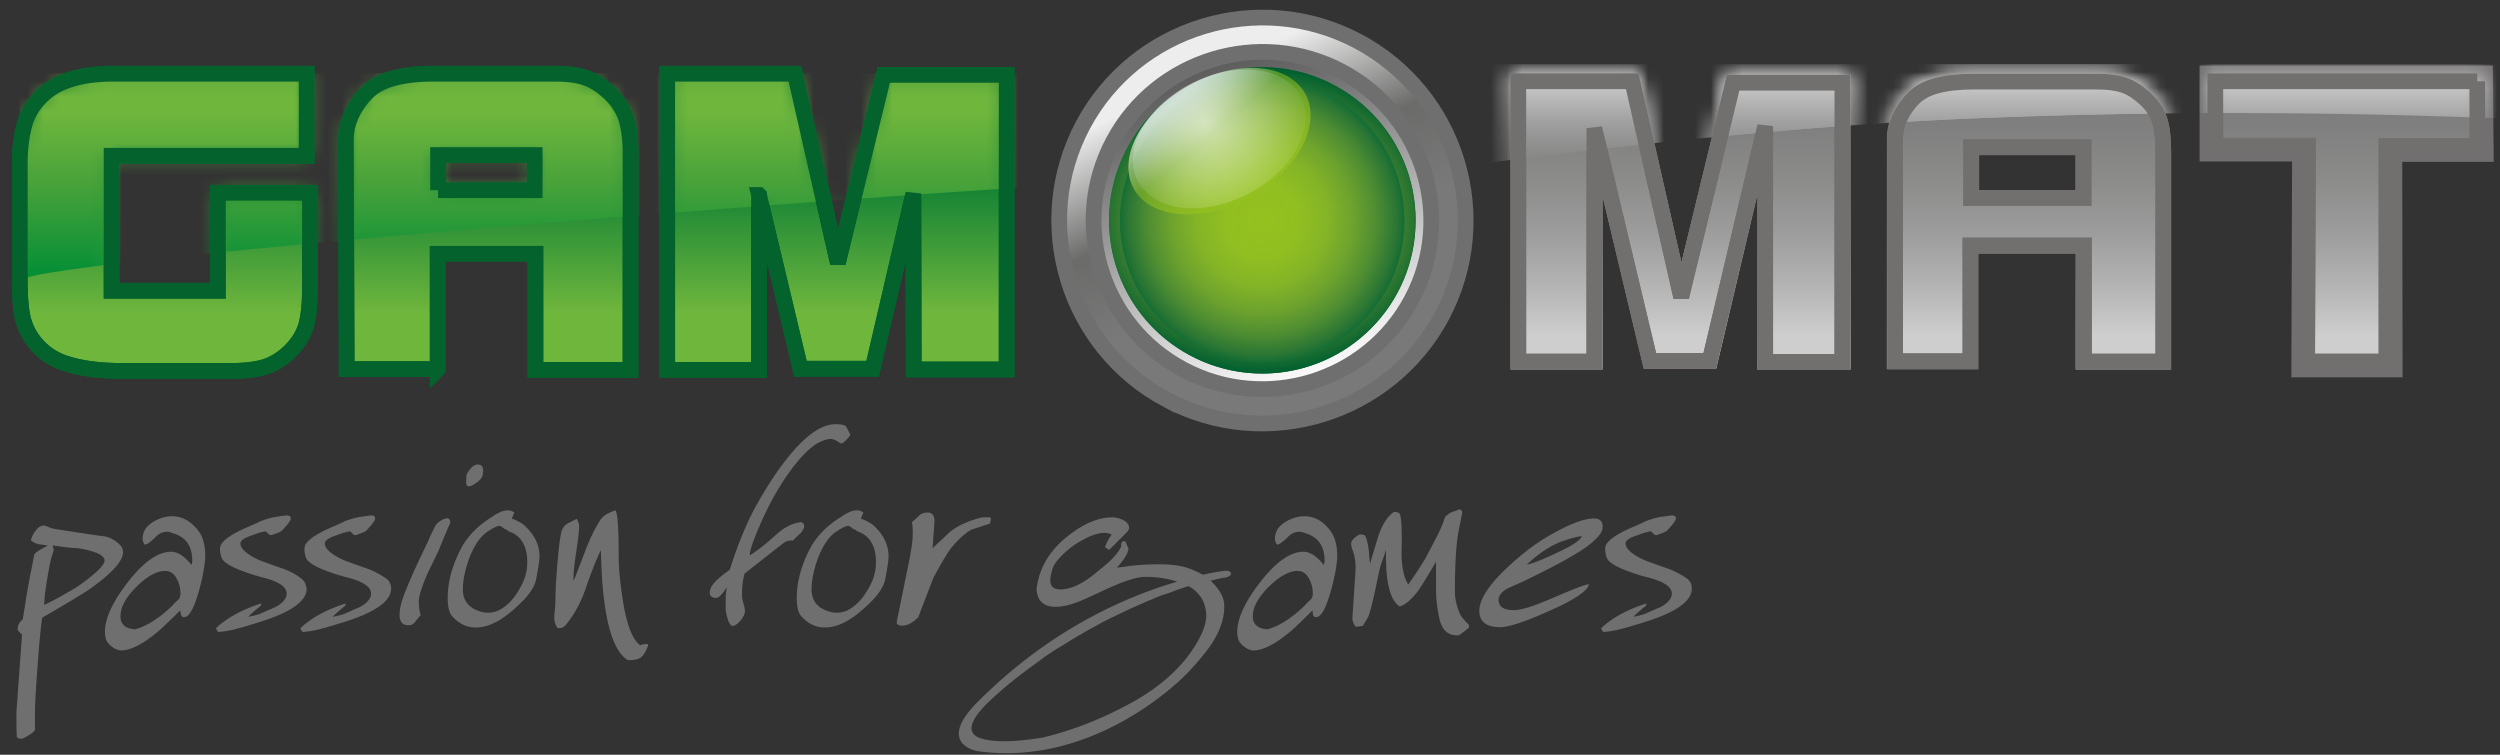 <svg width="159" height="48" xmlns="http://www.w3.org/2000/svg" xmlns:xlink="http://www.w3.org/1999/xlink"><rect width="100%" height="100%" fill="#333333" stroke="none"/><defs><linearGradient x1="50%" y1="0%" x2="50%" y2="99.879%" id="a"><stop stop-color="#00612C" offset="0%"/><stop stop-color="#007833" offset="28.56%"/><stop stop-color="#6FB63D" offset="80.79%"/></linearGradient><linearGradient x1="50%" y1="0%" x2="50%" y2="100%" id="b"><stop stop-color="#00612C" offset="0%"/><stop stop-color="#007833" offset="28.56%"/><stop stop-color="#6FB63D" offset="80.79%"/></linearGradient><linearGradient x1="50%" y1="0%" x2="50%" y2="100%" id="c"><stop stop-color="#00612C" offset="0%"/><stop stop-color="#007833" offset="28.56%"/><stop stop-color="#6FB63D" offset="80.79%"/></linearGradient><linearGradient x1="50%" y1="0%" x2="50%" y2="100%" id="d"><stop stop-color="#7C7C7B" offset="0%"/><stop stop-color="#807F7F" offset="17.34%"/><stop stop-color="#8B8B8A" offset="35.3%"/><stop stop-color="#9C9C9C" offset="53.55%"/><stop stop-color="#B4B4B4" offset="71.88%"/><stop stop-color="#CECECE" offset="88.67%"/></linearGradient><linearGradient x1="50%" y1=".108%" x2="50%" y2="100.108%" id="f"><stop stop-color="#CECECE" offset="11.33%"/><stop stop-color="#B4B4B4" offset="28.12%"/><stop stop-color="#9C9C9C" offset="46.45%"/><stop stop-color="#8B8B8A" offset="64.7%"/><stop stop-color="#807F7F" offset="82.66%"/><stop stop-color="#7C7C7B" offset="100%"/></linearGradient><linearGradient x1="50%" y1="0%" x2="50%" y2="100.116%" id="h"><stop stop-color="#7C7C7B" offset="0%"/><stop stop-color="#807F7F" offset="17.34%"/><stop stop-color="#8B8B8A" offset="35.3%"/><stop stop-color="#9C9C9C" offset="53.55%"/><stop stop-color="#B4B4B4" offset="71.88%"/><stop stop-color="#CECECE" offset="88.67%"/></linearGradient><linearGradient x1="50%" y1=".108%" x2="50%" y2="100.108%" id="j"><stop stop-color="#CECECE" offset="11.33%"/><stop stop-color="#B4B4B4" offset="28.12%"/><stop stop-color="#9C9C9C" offset="46.45%"/><stop stop-color="#8B8B8A" offset="64.7%"/><stop stop-color="#807F7F" offset="82.66%"/><stop stop-color="#7C7C7B" offset="100%"/></linearGradient><linearGradient x1="50%" y1="0%" x2="50%" y2="100%" id="l"><stop stop-color="#7C7C7B" offset="0%"/><stop stop-color="#807F7F" offset="17.34%"/><stop stop-color="#8B8B8A" offset="35.3%"/><stop stop-color="#9C9C9C" offset="53.55%"/><stop stop-color="#B4B4B4" offset="71.88%"/><stop stop-color="#CECECE" offset="88.67%"/></linearGradient><linearGradient x1="50%" y1=".243%" x2="50%" y2="100.127%" id="n"><stop stop-color="#6FB63D" offset="19.21%"/><stop stop-color="#47A23A" offset="53.84%"/><stop stop-color="#008D36" offset="100%"/></linearGradient><linearGradient x1="67.106%" y1="96.87%" x2="32.894%" y2="3.13%" id="r"><stop stop-color="#FFF" offset="0%"/><stop stop-color="#C4C4C4" offset="34.25%"/><stop stop-color="#8E8E8E" offset="65.66%"/><stop stop-color="#696868" offset="88.33%"/><stop stop-color="#5A5A59" offset="100%"/></linearGradient><linearGradient x1="28.872%" y1="4.812%" x2="71.124%" y2="95.178%" id="s"><stop stop-color="#EDEDED" offset="16.26%"/><stop stop-color="#6B6B6A" offset="40.89%"/><stop stop-color="#797979" offset="60.1%"/><stop stop-color="#797979" offset="74.38%"/><stop stop-color="#797979" offset="100%"/></linearGradient><linearGradient x1="73.088%" y1="71.593%" x2="26.7%" y2="28.28%" id="v"><stop stop-color="#95C11F" offset="0%"/><stop stop-color="#95C11F" stop-opacity=".7" offset="58.82%"/><stop stop-color="#9FC534" stop-opacity=".721" offset="63.15%"/><stop stop-color="#B6D164" stop-opacity=".764" offset="71.94%"/><stop stop-color="#D7E5AC" stop-opacity=".824" offset="84.4%"/><stop stop-color="#FFF" stop-opacity=".9" offset="100%"/></linearGradient><path id="e" d="M11.622 12.155L8.892.118H.768v18.831h5.839V7.852l2.637 11.05h4.59l2.637-11.144-.024 11.191h5.933V.212h-7.84z"/><path d="M16.846 1.763c-.495-.446-.99-.752-1.507-.917-.518-.164-1.154-.235-1.884-.235H5.686c-2.048 0-3.437.4-4.214 1.2-.423.47-.753.916-.965 1.363a3.723 3.723 0 00-.353 1.599v14.623h5.791v-7.359h6.216v7.382h6.05V5.713c0-.917-.047-1.693-.259-2.28-.188-.612-.541-1.176-1.106-1.67zM12.16 8.017H6.016V5.784h6.145v2.233h-.001z" id="i"/><path d="M.141 15.329C.047 14.788 0 14.083 0 13.236V5.807c0-1.034.118-1.928.33-2.633.211-.705.635-1.34 1.247-1.88C2.52.47 3.98.046 5.933.046h12.312v5.22H5.838v8.58h6.757v-6.23h5.862v5.948c0 1.011-.07 1.834-.235 2.445-.165.612-.518 1.176-1.06 1.717-.518.493-1.083.823-1.648.987-.588.165-1.295.235-2.166.235h-6.78c-1.412 0-2.59-.14-3.555-.446-.965-.283-1.718-.847-2.283-1.67a3.943 3.943 0 01-.59-1.502l.001-.001zm26.438 3.503h-5.791L20.74 4.208c0-.61.164-1.152.376-1.598a4.86 4.86 0 01.966-1.364c.776-.8 2.165-1.199 4.214-1.199h7.745c.753 0 1.389.07 1.883.235.518.165 1.013.47 1.507.917.565.517.918 1.058 1.13 1.67.188.61.283 1.363.283 2.303V18.88h-6.05v-7.383h-6.216v7.336l.001-.001zm.024-11.38h6.144V5.22h-6.144v2.234-.002zm20.41.306l2.638 11.05h4.59l2.59-11.144.023 11.191h5.91V.118h-7.816l-2.92 11.966L49.298.047h-8.123v18.832h5.839V7.759l-.001-.001z" id="m"/><path d="M11.622 12.625L8.892.588H.745v18.831h5.838V8.323l2.637 11.05h4.59l2.637-11.144v11.214h5.91V.682h-7.84l-2.896 11.943h.001zM42.51 3.409c.188.611.259 1.364.259 2.28v13.73h-6.05v-7.382h-6.216v7.359h-5.791V4.773c0-.612.141-1.152.353-1.6a4.86 4.86 0 01.965-1.363c.777-.8 2.166-1.199 4.214-1.199h7.746c.753 0 1.389.07 1.883.235.518.165 1.012.47 1.507.917.565.494.941 1.058 1.13 1.646zm-5.815 2.375H30.55v2.233h6.145V5.784zM62.732.588H45.076v5.101h5.885l-.047 13.73h6.05V5.713h5.792L62.732.588z" id="p"/><radialGradient cx="49.932%" cy="50%" fx="49.932%" fy="50%" r="50.131%" gradientTransform="scale(.999 1)" id="t"><stop stop-color="#063" offset="0%"/><stop stop-color="#367D34" offset="0%"/><stop stop-color="#589331" offset="0%"/><stop stop-color="#73A62C" offset="0%"/><stop stop-color="#86B526" offset="0%"/><stop stop-color="#92BE21" offset="0%"/><stop stop-color="#95C11F" offset="0%"/><stop stop-color="#91BE21" offset="24.27%"/><stop stop-color="#84B427" offset="42.52%"/><stop stop-color="#6EA32D" offset="58.79%"/><stop stop-color="#508E32" offset="73.91%"/><stop stop-color="#297534" offset="88.1%"/><stop stop-color="#063" offset="96.55%"/></radialGradient><radialGradient cx="49.998%" cy="50%" fx="49.998%" fy="50%" r="50.037%" gradientTransform="scale(1 1)" id="u"><stop stop-color="#063" offset="0%"/><stop stop-color="#367D34" offset="0%"/><stop stop-color="#589331" offset="0%"/><stop stop-color="#73A62C" offset="0%"/><stop stop-color="#86B526" offset="0%"/><stop stop-color="#92BE21" offset="0%"/><stop stop-color="#95C11F" offset="0%"/><stop stop-color="#8FBD22" offset="19.98%"/><stop stop-color="#7EAF28" offset="39.76%"/><stop stop-color="#63992E" offset="59.47%"/><stop stop-color="#3E7F31" offset="79.13%"/><stop stop-color="#026130" offset="98.6%"/><stop stop-color="#005F2F" offset="100%"/></radialGradient><radialGradient cx="43.066%" cy="40.485%" fx="43.066%" fy="40.485%" r="87.365%" gradientTransform="matrix(.802 .024 -.019 1 .093 -.01)" id="w"><stop stop-color="#FFF" offset="0%"/><stop stop-color="#FFF" stop-opacity="0" offset="78.98%"/></radialGradient></defs><g fill="none" fill-rule="evenodd"><path d="M.988 17.454c.565.823 1.319 1.364 2.284 1.67.965.281 2.142.446 3.555.446h6.78c.871 0 1.6-.07 2.166-.235.588-.141 1.13-.47 1.648-.988.541-.54.894-1.105 1.06-1.716.164-.611.235-1.41.235-2.445V8.261h-5.862v6.207H6.097V5.887h12.407V.667H6.191c-1.954 0-3.39.424-4.355 1.247C1.224 2.454.8 3.089.588 3.794c-.212.706-.33 1.6-.33 2.634v7.429c0 .846.048 1.552.142 2.092.094.565.282 1.058.588 1.505z" fill="url(#a)" fill-rule="nonzero" transform="translate(1 4)"/><path d="M26.838 12.117h6.215v7.382h6.027V5.793c0-.917-.095-1.693-.283-2.304-.188-.611-.565-1.152-1.13-1.67-.494-.446-.989-.752-1.507-.916-.518-.165-1.153-.235-1.883-.235h-7.745c-2.049 0-3.438.4-4.214 1.199-.448.47-.754.917-.966 1.363a3.722 3.722 0 00-.376 1.599l.047 14.623h5.815v-7.335zm.023-6.254h6.145v2.234h-6.145V5.863z" fill="url(#b)" fill-rule="nonzero" transform="translate(1 4)"/><path fill="url(#c)" fill-rule="nonzero" d="M47.249 8.403l2.637 11.05h4.59l2.613-11.146.024 11.191h5.91V.762h-7.818l-2.92 11.943L49.555.668h-8.146v18.831h5.839z" transform="translate(1 4)"/><path d="M11.622 12.155L8.892.118H.768v18.831h5.839V7.852l2.637 11.05h4.59l2.637-11.144-.024 11.191h5.933V.212h-7.84z" fill="url(#d)" fill-rule="nonzero" transform="translate(95.318 4.55)"/><g transform="translate(95.318 4.55)"><mask id="g" fill="#fff"><use xlink:href="#e"/></mask><path d="M79.848-.47h-91.58a4.682 4.682 0 00-4.496 3.432c-.66 2.375-.895 5.173 1.365 4.82C1.57 5.337 17.061 3.48 31.162 2.939c26.744-1.035 47.038.964 48.874.964.259 0 .07-4.373-.188-4.373z" fill="url(#f)" fill-rule="nonzero" mask="url(#g)"/></g><path d="M16.846 1.763c-.495-.446-.99-.752-1.507-.917-.518-.164-1.154-.235-1.884-.235H5.686c-2.048 0-3.437.4-4.214 1.2-.423.47-.753.916-.965 1.363a3.723 3.723 0 00-.353 1.599v14.623h5.791v-7.359h6.216v7.382h6.05V5.713c0-.917-.047-1.693-.259-2.28-.188-.612-.541-1.176-1.106-1.67zM12.16 8.017H6.016V5.784h6.145v2.233h-.001z" fill="url(#h)" fill-rule="nonzero" transform="translate(119.852 4.08)"/><g transform="translate(119.852 4.08)"><mask id="k" fill="#fff"><use xlink:href="#i"/></mask><path d="M55.313 0h-91.579a4.682 4.682 0 00-4.496 3.432c-.66 2.375-.895 5.173 1.365 4.82C-22.964 5.807-7.474 3.95 6.628 3.41c26.744-1.034 47.038.964 48.874.964.259 0 .07-4.373-.189-4.373V0z" fill="url(#j)" fill-rule="nonzero" mask="url(#k)"/></g><path stroke="#716F6F" fill="url(#l)" fill-rule="nonzero" d="M157.05.667h-17.657v5.102h5.886l-.048 13.73h6.074l-.023-13.706h5.815z" transform="translate(1 4)"/><path d="M1.4 19.973c-.094-.541-.141-1.246-.141-2.093v-7.429c0-1.034.118-1.928.33-2.633.211-.705.635-1.34 1.247-1.88.943-.824 2.403-1.248 4.356-1.248h12.312v5.22H7.097v8.58h6.757v-6.23h5.862v5.948c0 1.011-.07 1.834-.235 2.445-.165.612-.518 1.176-1.06 1.717-.518.493-1.083.823-1.648.987-.588.165-1.295.235-2.166.235h-6.78c-1.412 0-2.59-.14-3.555-.446-.965-.283-1.718-.847-2.283-1.67a3.943 3.943 0 01-.59-1.502l.001-.001zm26.438 3.503h-5.791l-.048-14.624c0-.61.164-1.152.376-1.598a4.86 4.86 0 01.966-1.364c.776-.8 2.165-1.199 4.214-1.199H35.3c.753 0 1.389.07 1.883.235.518.165 1.013.47 1.507.917.565.517.918 1.058 1.13 1.67.188.61.283 1.363.283 2.303v13.708h-6.05v-7.383h-6.216v7.336l.001-.001zm.024-11.38h6.144V9.864h-6.144v2.234-.002zm20.41.306l2.638 11.05h4.59l2.59-11.144.023 11.191h5.91V4.762h-7.816l-2.92 11.966-2.73-12.037h-8.123v18.832h5.839v-11.12l-.001-.001z" stroke="#04622D"/><g transform="translate(1.259 4.644)"><mask id="o" fill="#fff"><use xlink:href="#m"/></mask><path d="M0 .024v13.189c.306-1.458 73.852-7.03 77.854-6.607 2.33.235.612-6.606.612-6.606L0 .024z" fill="url(#n)" fill-rule="nonzero" mask="url(#o)"/></g><path d="M1.4 19.973c-.094-.541-.141-1.246-.141-2.093v-7.429c0-1.034.118-1.928.33-2.633.211-.705.635-1.34 1.247-1.88.943-.824 2.403-1.248 4.356-1.248h12.312v5.22H7.097v8.58h6.757v-6.23h5.862v5.948c0 1.011-.07 1.834-.235 2.445-.165.612-.518 1.176-1.06 1.717-.518.493-1.083.823-1.648.987-.588.165-1.295.235-2.166.235h-6.78c-1.412 0-2.59-.14-3.555-.446-.965-.283-1.718-.847-2.283-1.67a3.943 3.943 0 01-.59-1.502l.001-.001zm26.438 3.503h-5.791l-.048-14.624c0-.61.164-1.152.376-1.598a4.86 4.86 0 01.966-1.364c.776-.8 2.165-1.199 4.214-1.199H35.3c.753 0 1.389.07 1.883.235.518.165 1.013.47 1.507.917.565.517.918 1.058 1.13 1.67.188.61.283 1.363.283 2.303v13.708h-6.05v-7.383h-6.216v7.336l.001-.001zm.024-11.38h6.144V9.864h-6.144v2.234-.002zm20.41.306l2.638 11.05h4.59l2.59-11.144.023 11.191h5.91V4.762h-7.816l-2.92 11.966-2.73-12.037h-8.123v18.832h5.839v-11.12l-.001-.001z" stroke="#04622D"/><path d="M103.81 5.168h-7.246v17.831h4.838V8.153l3.532 14.8h3.8l3.532-14.93v15h4.91V5.262h-6.948l-3.305 13.632-3.113-13.726zm29.498.023c.689 0 1.272.059 1.732.212.456.145.888.419 1.329.817.488.427.82.912.98 1.416.177.572.238 1.276.238 2.133v13.23h-5.05v-7.382h-7.216v7.359h-4.791V8.853c0-.53.121-.998.305-1.385.19-.4.465-.823.872-1.23.71-.73 2-1.047 3.855-1.047h7.746zm-.795 4.173h-7.145v3.233h7.145V9.364zm25.04-4.196h-16.66v4.101h5.888l-.047 13.73h5.049V9.293h5.789l-.02-4.125h.001z" stroke="#726F6F"/><g transform="translate(95.318 4.08)"><mask id="q" fill="#fff"><use xlink:href="#p"/></mask><path d="M79.848 0h-91.58a4.682 4.682 0 00-4.496 3.432c-.66 2.375-.895 5.173 1.365 4.82C1.57 5.807 17.061 3.95 31.162 3.41c26.744-1.034 47.038.964 48.874.964.259 0 .07-4.373-.188-4.373V0z" fill="url(#f)" fill-rule="nonzero" mask="url(#q)"/></g><path d="M103.81 5.168h-7.246v17.831h4.838V8.153l3.532 14.8h3.8l3.532-14.93v15h4.91V5.262h-6.948l-3.305 13.632-3.113-13.726zm29.498.023c.689 0 1.272.059 1.732.212.456.145.888.419 1.329.817.488.427.82.912.98 1.416.177.572.238 1.276.238 2.133v13.23h-5.05v-7.382h-7.216v7.359h-4.791V8.853c0-.53.121-.998.305-1.385.19-.4.465-.823.872-1.23.71-.73 2-1.047 3.855-1.047h7.746zm-.795 4.173h-7.145v3.233h7.145V9.364zm25.04-4.196h-16.66v4.101h5.888l-.047 13.73h5.049V9.293h5.789l-.02-4.125h.001z" stroke="#726F6F"/><g fill-rule="nonzero"><g transform="translate(67.154 1)"><ellipse fill="url(#r)" cx="13.137" cy="13.025" rx="10.924" ry="10.909"/><path d="M7.063 24.427C.777 21.09-1.624 13.26 1.719 6.96 5.062.682 12.9-1.716 19.21 1.622c6.286 3.339 8.688 11.168 5.345 17.468-3.343 6.278-11.207 8.676-17.492 5.337zM18.175 3.55C12.948.776 6.427 2.774 3.649 7.993c-2.778 5.22-.777 11.732 4.45 14.506 5.226 2.774 11.747.776 14.525-4.443 2.778-5.22.777-11.732-4.45-14.506h.001z" stroke="#706F6F" fill="url(#s)"/><g transform="translate(3.296 3.056)"><ellipse fill="url(#t)" cx="9.841" cy="9.968" rx="9.746" ry="9.733"/><path d="M9.84.212v.705c1.46 0 2.943.376 4.238 1.058 4.403 2.35 6.074 7.829 3.743 12.225a9.036 9.036 0 01-8.004 4.796 9.197 9.197 0 01-4.237-1.058 8.945 8.945 0 01-4.403-5.337 9.004 9.004 0 01.66-6.888A9.036 9.036 0 019.84.917V.212zm0 0c-3.485 0-6.875 1.88-8.617 5.172-2.519 4.749-.73 10.65 4.026 13.166a9.75 9.75 0 004.567 1.152c3.484 0 6.874-1.881 8.617-5.173 2.519-4.749.73-10.65-4.026-13.165A9.682 9.682 0 009.84.212z" fill="url(#u)"/></g><path d="M15.208 4.185c1.79 1.481 1.083 4.396-1.577 6.489-2.66 2.092-6.239 2.586-8.028 1.105-1.79-1.482-1.083-4.397 1.577-6.49 2.66-2.092 6.24-2.609 8.028-1.104z" fill="url(#v)" opacity=".73"/><path d="M14.902 4.302c1.742 1.458 1.13 4.232-1.365 6.184-2.496 1.95-5.91 2.35-7.651.87-1.743-1.458-1.13-4.232 1.365-6.184 2.495-1.928 5.91-2.327 7.651-.87z" fill="url(#w)" opacity=".65"/></g><path d="M70.732 32.903c.259 0 .518.07.777.212 0 0 .492.287.213.669l-.072.083-1.106 1.105c-.07-.023-.142-.094-.26-.164.071-.259.213-.541.424-.8a.928.928 0 00-.47-.117c-.353 0-.824.14-1.366.446-.447.236-.8.494-1.083.753-.47.423-.753.776-.847 1.081-.094.306-.142.541-.142.73 0 .399.212.587.636.587.683 0 1.483-.376 2.378-1.152.447-.353.706-.588.777-.658.4-.377.635-.706.73-.964a.228.228 0 01.023-.212c.047-.07.118-.094.212-.07.024 0 .07.094.141.305.047.07.07.118.07.141 0 .188-.117.447-.376.8-.212.258-.33.4-.353.423.4-.024 1.107-.212 2.684-.212 1.274 0 1.872.205 2.616.576l.162.082h.023l.174-.036c.37-.081.743-.147 1.119-.197l.026-.002h.023c.448-.094.66.306.047.424a3.58 3.58 0 00-.494.094c-.078.015-.167.041-.26.064l-.14.03h-.024c.142.14.283.282.424.47.306.4.447.776.447 1.152 0 .658-.188 1.34-.565 1.998-.282.54-.824 1.223-1.553 2.022-.99 1.105-6.427 6.16-13.49 5.22-.495-.071-2.566-.659-.07-3.151 4.449-4.467 9.11-6.536 12.218-7.5l.07-.023.07-.024.119-.035.117-.035c.016 0 .042-.01.065-.018l.03-.006-.25-.076a6.62 6.62 0 00-1.775-.23c-1.06 0-2.802.964-4.073 1.505-1.154.494-2.73.776-2.849-.658 0-.259.071-.564.189-.964.306-.964.941-1.834 1.907-2.563.941-.728 1.86-1.105 2.707-1.105zm4.85 4.373l-.212.07-.212.071c-.047.024-.07.024-.118.047a.437.437 0 00-.165.047c-.124.05-.25.098-.376.141a1.105 1.105 0 01-.171.07l-.088.024-.181.058a8.77 8.77 0 00-.596.225c-.188.094-.4.164-.612.258-.07.047-.141.07-.212.094-.259.118-.518.235-.8.353-.024.023-.071.023-.095.047-.282.141-.612.282-.918.447-.023 0-.047.023-.07.023-.33.165-.66.33-.99.517-.023.024-.046.024-.07.047-.33.165-.659.353-1.012.565a.179.179 0 00-.094.047c-.353.211-.683.423-1.036.634-.047.024-.07.047-.118.07-.4.236-.777.495-1.177.777-.024.023-.07.07-.118.094l-.388.282-.389.282-.211.165c-.26.188-.495.376-.73.564-.07.07-.165.117-.236.188-.312.26-.618.527-.918.8-2.472 2.186-1.248 2.632-.588 2.75.612.141 1.718.188 3.602-.118 2-.47 3.908-1.246 5.744-2.257 1.53-.846 2.754-1.88 3.625-3.056.8-1.128 1.177-2.045 1.036-2.774-.07-.54-.33-.988-.777-1.34-.094-.094-.212-.141-.33-.212h.001zm-72.77-3.855c.024 0 .095.023.26.094.165.07.282.094.353.117 1.06.165 2.095.33 3.131.47.282.024.565.141.847.353.283.212.424.423.424.658 0 .541-.635 1.27-1.954 2.234-.447.329-1.506.964-3.178 1.928-.07.329-.141 1.034-.235 2.139-.157 2.038-.229 3.265-.235 3.682v1.302c0 .07-.119.188-.377.353-.26.164-.424.235-.518.235-.071 0-.142-.024-.26-.094a20.54 20.54 0 01-.023-1.134v-.512l.353-4.89c-.188-.164-.282-.282-.282-.306 0-.258.117-.493.33-.658.046-.329.14-.823.235-1.481.117-.658.212-1.246.33-1.763.023-.165.093-.447.164-.87.07-.118.212-.212.4-.33.306-.164.471-.258.471-.258-.023 0-.188-.023-.518-.07a1.041 1.041 0 01-.565-.259c.047-.188.141-.4.306-.611.165-.235.353-.33.542-.33l-.001.001zm36.326-.964c.142.14.212 1.128.212 2.985 0 .612.07 1.411.212 2.398.236 1.717.612 2.798 1.154 3.198.282-.094.447-.118.518-.024-.142.4-.306.659-.471.8-.165.117-.448.188-.848.164-1.06-.682-1.624-3.009-1.695-6.982-.235.446-.518 1.152-.87 2.14-.33 1.034-.778 1.904-1.366 2.609a.533.533 0 01-.542.188c-.117-.212-.188-.4-.188-.588 0-.07 0-.211.023-.447.024-.235.048-.47.048-.705 0-.611.047-1.434.14-2.515.095-1.082.19-1.717.26-1.928.094-.212.212-.376.4-.47l.565-.283c.094.212.141.33.141.4 0 .376-.07.964-.188 1.74s-.188 1.387-.165 1.81c.047-.094.306-.752.777-1.998.306-.8.636-1.434.942-1.905.164-.235.47-.423.941-.587zm-28.203.376c.659 0 1.2.305 1.695.94.282.376.424.917.424 1.552 0 .423-.095 1.034-.283 1.81-.353 1.41-.706 2.116-1.06 2.116-.093 0-.164-.047-.188-.141l-.07-.282c-.422.425-.854.84-1.295 1.246-1.012.87-1.836 1.293-2.448 1.293-.165 0-.377-.07-.589-.235-.212-.165-.353-.33-.4-.54a2.068 2.068 0 01-.047-.4c0-.87.494-1.928 1.483-3.198.989-1.27 1.907-1.904 2.73-1.904.4 0 .848.282 1.296.846.023-.117.047-.211.047-.258 0-.964-.424-1.552-1.295-1.787a.832.832 0 00-.33-.07c-.259 0-.518.117-.777.399-.259.259-.47.4-.612.423-.165-.164-.188-.447-.07-.8.117-.305.376-.54.776-.752.33-.164.66-.258 1.013-.258zm72.015 0c.66 0 1.201.305 1.672.94.282.376.424.917.424 1.552 0 .423-.094 1.034-.283 1.81-.353 1.41-.706 2.116-1.06 2.116-.093 0-.164-.047-.188-.141-.023-.094-.023-.188-.047-.282-.282.282-.706.705-1.294 1.246-1.013.87-1.837 1.293-2.449 1.293-.165 0-.377-.07-.588-.235-.212-.165-.354-.33-.4-.54a2.068 2.068 0 01-.048-.4c0-.87.495-1.928 1.483-3.198.99-1.27 1.907-1.904 2.731-1.904.4 0 .848.282 1.295.846.024-.117.047-.211.047-.258 0-.964-.423-1.552-1.295-1.787a.832.832 0 00-.33-.07c-.258 0-.517.117-.776.399-.283.259-.47.4-.612.423-.165-.164-.188-.447-.07-.8.117-.305.376-.54.776-.752.33-.164.66-.258 1.012-.258zm9.888-.447c.118.07.165.118.165.188 0 .024-.047.212-.118.611-.094.447-.141.73-.165.87-.117.73-.188 1.928-.188 3.574 0 .47.118.94.33 1.434.078.157.222.33.431.546l.134.136v.164c-.2.18-.413.344-.636.494-.683.047-1.083-.306-1.248-1.081a8.743 8.743 0 01-.203-1.479l-.009-.355v-1.763a40.05 40.05 0 01-1.059 1.74c-.447.61-.847.987-1.248 1.104-.605-.38-.89-1.486-.875-3.337l.004-.283-.031.107a7.89 7.89 0 01-.139.423l-.065.175c-.118.259-.236.8-.4 1.622-.189.917-.353 1.552-.495 1.952-.07.117-.188.305-.33.564-.07.023-.211.047-.47.07-.113-.15-.181-.3-.204-.439l-.008-.101.188-2.845c.024-.353.024-.705-.047-1.011 0-.07-.047-.259-.141-.517-.07-.212-.094-.353-.07-.423.046-.212.235-.377.54-.541a.92.92 0 01.33.07c.095.141.189.494.26 1.082 0 .164.023.4.07.705a76.99 76.99 0 01.541-1.81c.26-.729.589-1.223.99-1.481.211.023.352.07.376.188.094.329.118 1.081.094 2.233-.023.964.118 1.716.424 2.21.259-.376.612-.893 1.036-1.575.235-.447.494-.917.73-1.387.258-.494.447-.917.564-1.317.142-.164.307-.282.448-.329.165-.07.33-.117.494-.188zm13.749.588c0 .14-.189.376-.565.776-.101.07-.213.126-.33.164-.188.07-.306.118-.33.118-.094 0-.164-.024-.211-.094l-.141-.141c-.142 0-.424.07-.848.235-.518.164-.777.352-.777.517 0 .33.353.658 1.06 1.011.14.07.635.259 1.46.54.512.171.995.417 1.435.73a.779.779 0 01.26.61c0 .824-1.084 1.552-3.203 2.187-.706.212-1.083.33-1.13.33a6.16 6.16 0 01-1.27.235c-.048 0-.095-.071-.166-.236.66-.634 1.625-1.175 2.872-1.575 0 .07 0 .118-.023.141-.26.212-.542.447-.8.706.14-.024.4-.07.753-.188.306-.142.635-.283.965-.424.494-.258.73-.564.73-.87 0-.423-.518-.775-1.577-1.034-.26-.07-.613-.165-1.06-.33-.942-.328-1.46-.657-1.53-.987-.094-.352-.094-.61 0-.775.212-.33.706-.659 1.483-1.011.542-.235.871-.377.989-.447.494-.188.87-.282 1.13-.306l.494-.07c.212-.024.33.047.33.188zm-82.728 0c0 .14-.188.376-.565.776-.101.07-.213.126-.33.164-.187.07-.305.118-.329.118-.094 0-.165-.024-.212-.094l-.14-.141c-.142 0-.425.07-.848.235-.518.164-.777.352-.777.517 0 .33.353.658 1.06 1.011.14.07.635.259 1.459.54.512.171.996.417 1.436.73a.779.779 0 01.259.61c0 .824-1.083 1.552-3.202 2.187-.706.212-1.083.33-1.13.33a6.16 6.16 0 01-1.271.235c-.047 0-.094-.071-.165-.236.66-.634 1.624-1.175 2.872-1.575 0 .07 0 .118-.023.141-.26.212-.542.447-.8.706.14-.024.4-.07.752-.188.307-.142.636-.283.966-.424.494-.258.73-.564.73-.87 0-.423-.518-.775-1.578-1.034-.259-.07-.612-.165-1.06-.33-.94-.328-1.459-.657-1.53-.987-.094-.352-.094-.61 0-.775.212-.33.707-.659 1.484-1.011.541-.235.87-.377.988-.447a5.132 5.132 0 011.012-.291l.119-.015.494-.07c.212-.024.33.047.33.188h-.001zm-5.367 0c0 .14-.188.376-.565.776-.101.07-.213.126-.33.164-.188.07-.306.118-.33.118-.093 0-.164-.024-.211-.094l-.141-.141c-.142 0-.424.07-.848.235-.518.164-.777.352-.777.517 0 .33.353.658 1.06 1.011.14.07.635.259 1.46.54.564.189 1.035.424 1.388.73.188.14.26.352.306.61 0 .824-1.083 1.552-3.202 2.187-.706.212-1.083.33-1.13.33a6.16 6.16 0 01-1.27.235c-.048 0-.095-.071-.166-.236.66-.634 1.625-1.175 2.872-1.575 0 .07 0 .118-.023.141-.259.212-.542.447-.8.706.14-.024.4-.07.753-.188.306-.142.636-.283.965-.424.494-.258.73-.564.73-.87 0-.423-.518-.775-1.577-1.034-.26-.07-.613-.165-1.06-.33-.942-.328-1.46-.657-1.53-.987-.094-.352-.094-.61 0-.775.212-.33.706-.659 1.483-1.011.542-.235.871-.377.989-.447.494-.188.87-.282 1.13-.306l.494-.07c.212-.024.33.047.33.188zm64.035 3.338c-.565 0-1.154.353-1.837 1.011-.682.682-1.012 1.293-1.012 1.881 0 .494.306.776.918.823.73-.188 1.507-.682 2.354-1.481.118-.141.26-.282.4-.4a.553.553 0 00.142-.4c0-.329-.07-.634-.212-.893-.165-.353-.424-.54-.753-.54v-.001zm-72.016 0c-.565 0-1.177.353-1.836 1.011-.683.682-1.013 1.293-1.013 1.881 0 .494.306.776.919.823.73-.188 1.506-.682 2.354-1.481.118-.141.259-.282.4-.4a.553.553 0 00.141-.4c0-.329-.07-.634-.212-.893-.164-.353-.423-.54-.753-.54v-.001zm44.048-3.855c.094 0 .211.047.353.14-.024.071-.094.212-.165.4.141.024.4.141.73.353.682.588 1.036 1.27 1.036 2.045 0 .212-.071.706-.212 1.435-.071.4-.353.87-.824 1.363-.353.353-.73.705-1.154 1.011-.66.47-1.271.705-1.86.705-.588 0-1.106-.258-1.53-.752-.165-.188-.259-.588-.259-1.128 0-1.011.283-2.046.824-3.104.447-.846 1.13-1.528 2.025-2.069.117-.094.282-.188.541-.305.165-.07.33-.094.495-.094zm-22.2 0c.093 0 .211.047.352.14-.023.071-.094.212-.164.4.164.024.4.141.73.353.682.588 1.035 1.27 1.035 2.045 0 .212-.07.706-.212 1.435-.07.4-.353.87-.824 1.363-.353.353-.73.705-1.153 1.011-.66.47-1.271.705-1.86.705-.589 0-1.107-.258-1.53-.752-.165-.188-.26-.588-.26-1.128 0-1.011.283-2.046.825-3.104.447-.846 1.13-1.528 2.024-2.069.118-.094.283-.188.542-.305.165-.07.33-.094.494-.094h.001zm69.025.517c.377 0 .565.188.541.588 0 .235-.235.587-.73.987-.635.54-2.095 1.364-4.355 2.445-.306.141-.635.282-.941.423-.4.212-.589.47-.589.73 0 .446.33.657.965.657.424 0 1.177-.211 2.26-.681 1.484-.635 2.308-.964 2.52-.964-.071.423-.919.987-2.52 1.692-1.506.682-2.566 1.035-3.13 1.035-.872 0-1.32-.353-1.32-1.035 0-.94 1.013-2.233 3.061-3.855a12.76 12.76 0 012.049-1.293c.941-.494 1.671-.73 2.189-.73v.001zm-48.238-5.995c.353 0 .565.047.66.14.017.018.074.129.171.322l.11.22c-.258.352-.47.54-.588.54-.023 0-.118-.047-.259-.14a.76.76 0 00-.424-.142c-.188 0-.4.07-.659.188-.612.282-1.342 1.035-2.142 2.187-.66.964-1.248 2.069-1.766 3.291-.376.87-.565 1.458-.565 1.74.377-.235.777-.54 1.2-.893.495-.447.848-.753 1.06-.87.353-.212.707-.33 1.013-.353.117.047.188.118.188.235 0 .118-.05.235-.16.38l-.076.09-.494.47c-.118-.023-.259 0-.47.071-.683.517-1.531 1.199-2.59 2.022-.118.4-.165.87-.165 1.387 0 .118.023.282.094.517.07.235.094.4.094.47 0 .189-.094.377-.259.588-.165.212-.353.353-.541.376-.118-.047-.236-.211-.306-.493a2.383 2.383 0 01-.11-.457l-.008-.131v-.823c0-.047.024-.235.07-.564-.305.493-.54.705-.73.682-.258-.024-.376-.165-.352-.4.023-.353.447-.823 1.27-1.387.519-1.646 1.084-3.01 1.696-4.114.612-1.082 1.224-2.046 1.836-2.822 1.2-1.551 2.26-2.327 3.202-2.327zm5.862 5.619c.283 0 .424.188.424.564 0 .07-.047.635-.118 1.716.188-.211.542-.517 1.012-.964.445-.402 1.062-.709 1.867-.937l.276-.074h.447c.094.024.118.024.094.024.024.07 0 .211-.047.376-.259.07-.612.212-1.106.353-.236.094-.542.329-.895.681-.353.353-.612.682-.753.94-.189.283-.471.777-.848 1.482-.282.729-.612 1.575-.965 2.516a.75.75 0 00-.165.14c-.306.26-.588.377-.847.377-.202 0-.317-.052-.346-.17l-.008-.065.872-4.28c0-.023.023-.164.07-.47.047-.305.07-.517.07-.681.024-.4 0-.705-.046-.917.164-.141.33-.282.494-.447.141-.117.306-.164.518-.164zm-30.37.682c0-.048-.258.54-.753 1.763-.235.493-.47.964-.706 1.457-.353.823-.542 1.411-.542 1.764 0 .352.048.634.118.87-.105.1-.2.21-.282.329a.879.879 0 01-.26.258.663.663 0 01-.211.047c-.4 0-.589-.211-.589-.658 0-.353.094-.776.283-1.27.33-.87.847-2.021 1.554-3.456.117-.305.282-.658.494-1.034.165-.165.353-.306.612-.376.188-.047.283.047.283.306h-.001zm25.308.164c-.14 0-.376.118-.706.33-.494.305-.894.893-1.224 1.739-.259.729-.4 1.387-.4 1.975 0 .54.212.94.635 1.199.33.188.66.282.966.282.235 0 .47-.047.706-.165.541-.282.965-.752 1.318-1.387.33-.564.471-1.105.471-1.645 0-1.058-.4-1.717-1.177-1.975a.814.814 0 00-.283-.165c-.14-.117-.235-.188-.306-.188zm-22.176 0c-.142 0-.377.118-.707.33-.494.305-.894.893-1.224 1.739-.259.729-.4 1.387-.4 1.975 0 .54.212.94.636 1.199.33.188.659.282.965.282.235 0 .47-.047.706-.165.542-.282.965-.752 1.318-1.387.33-.564.471-1.105.471-1.645 0-1.058-.4-1.717-1.177-1.975a.814.814 0 00-.282-.165c-.142-.117-.236-.188-.306-.188zM3.354 34.69c.024.118.047.235.07.306-.128.335-.222.68-.282 1.034-.212 1.152-.33 1.975-.33 2.445.542-.258 1.06-.54 1.531-.823.447-.235.895-.54 1.389-.94.612-.494.918-.846.918-1.058 0-.235-.282-.447-.87-.611-.425-.118-.778-.188-1.037-.188-.117 0-.565-.047-1.389-.165zm97.253-.588c-.306.024-.73.141-1.271.33-.706.258-1.46.752-2.237 1.48.377-.07 1.013-.328 1.86-.728.989-.447 1.554-.823 1.648-1.082zm-70.226-4.56c.235 0 .353.14.353.423 0 .023 0 .047-.024.07v.094c0 .235-.212.47-.612.705-.306.165-.447.118-.447-.14 0-.353.023-.541.047-.565.235-.376.447-.588.683-.588v.001z" fill="#706F6F"/></g></g></svg>
